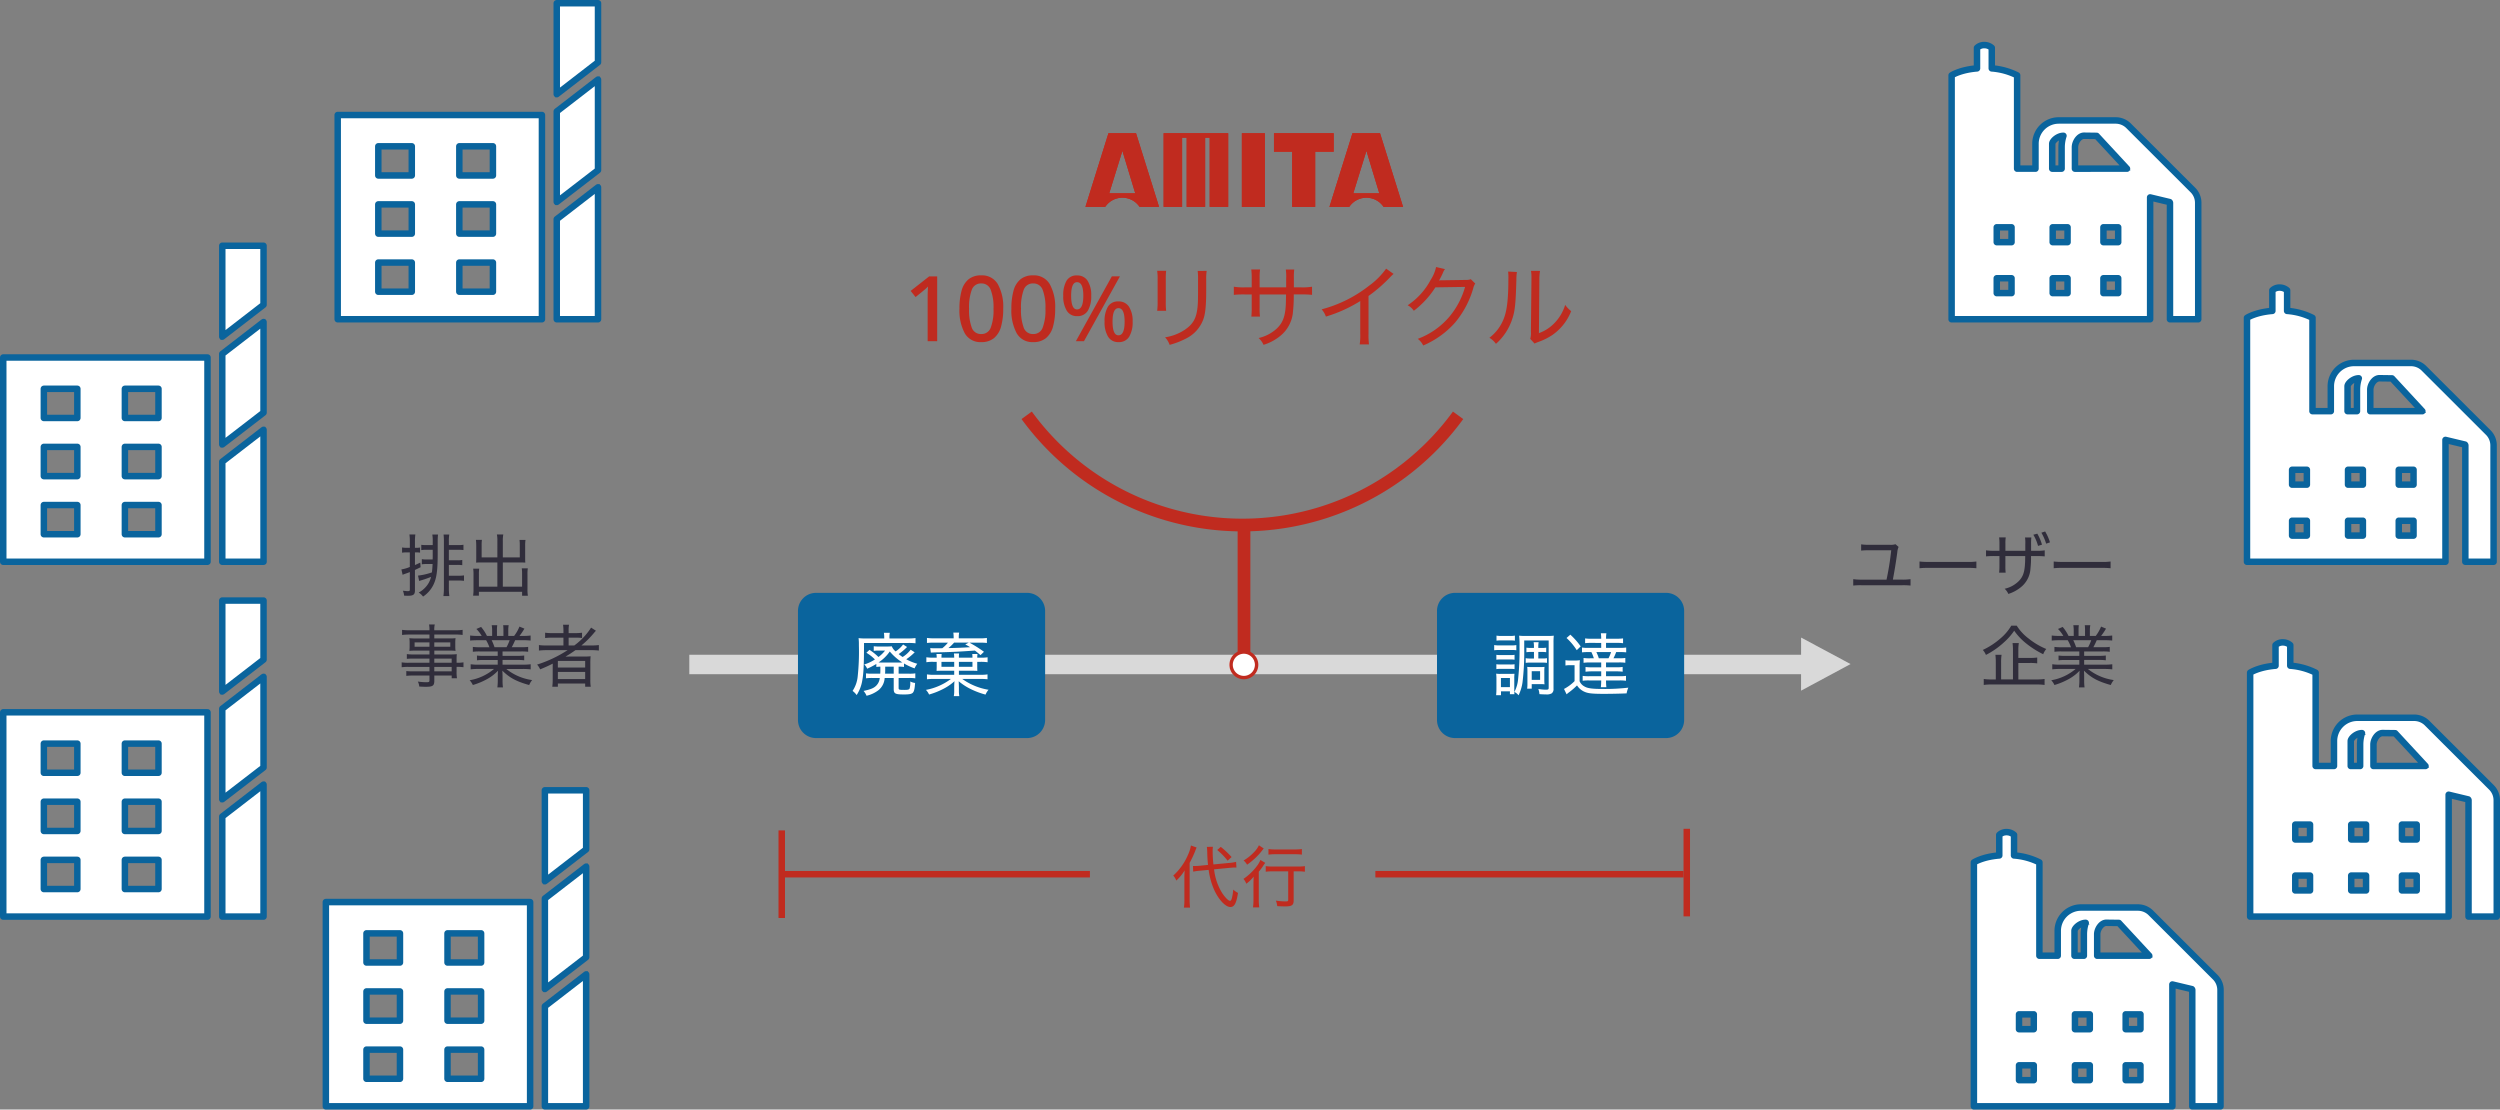 <svg xmlns="http://www.w3.org/2000/svg" width="770.703" height="342.057"><rect width="100%" height="100%" fill="#808080" stroke="none"/><g data-name="グループ 43480"><g data-name="グループ 42314"><path data-name="パス 47472" d="M212.501 204.846H555.98" fill="#d9d9d9" stroke="#d9d9d9" stroke-width="6"/><path data-name="パス 47409" d="M104.106 98.419h62.963V35.456h-62.963Zm22.841-8.487h-10.324v-8.988h10.324Zm0-17.905h-10.324v-9.016h10.324Zm0-17.932h-10.324v-8.993h10.324Zm25.011 35.838h-10.356v-8.989h10.356Zm0-17.905h-10.356v-9.017h10.356Zm0-17.932h-10.356v-8.994h10.356Z" fill="#fff" stroke="#0a649d"/><path data-name="パス 47410" d="M104.106 98.419h62.963V35.456h-62.963Zm22.841-8.487h-10.324v-8.988h10.324Zm0-17.905h-10.324v-9.016h10.324Zm0-17.932h-10.324v-8.993h10.324Zm25.011 35.838h-10.356v-8.989h10.356Zm0-17.905h-10.356v-9.017h10.356Zm0-17.932h-10.356v-8.994h10.356Z" fill="none" stroke="#0a649d" stroke-linecap="round" stroke-linejoin="round" stroke-width="2"/><path data-name="パス 47411" d="M184.353 1v18.21l-12.718 9.823V1Z" fill="#fff" stroke="#0a649d"/><path data-name="パス 47412" d="M184.353 1v18.21l-12.718 9.823V1Z" fill="none" stroke="#0a649d" stroke-linecap="round" stroke-linejoin="round" stroke-width="2"/><path data-name="パス 47413" d="M184.353 24.526v27.928l-12.718 9.8V34.348Z" fill="#fff" stroke="#0a649d"/><path data-name="パス 47414" d="M184.353 24.526v27.928l-12.718 9.8V34.348Z" fill="none" stroke="#0a649d" stroke-linecap="round" stroke-linejoin="round" stroke-width="2"/><path data-name="パス 47415" d="m171.635 67.569 12.718-9.824v40.674h-12.718Z" fill="#fff" stroke="#0a649d"/><path data-name="パス 47416" d="m171.635 67.569 12.718-9.824v40.674h-12.718Z" fill="none" stroke="#0a649d" stroke-linecap="round" stroke-linejoin="round" stroke-width="2"/><path data-name="パス 47417" d="M1 173.18h62.964v-62.968H1Zm22.842-8.487H13.518v-8.994h10.324Zm0-17.91H13.518v-9.016h10.324Zm0-17.932H13.518v-8.99h10.324Zm25.011 35.842H38.5v-8.994h10.353Zm0-17.91H38.5v-9.016h10.353Zm0-17.932H38.5v-8.99h10.353Z" fill="#fff" stroke="#0a649d"/><path data-name="パス 47418" d="M1 173.18h62.964v-62.968H1Zm22.842-8.487H13.518v-8.994h10.324Zm0-17.91H13.518v-9.016h10.324Zm0-17.932H13.518v-8.99h10.324Zm25.011 35.842H38.5v-8.994h10.353Zm0-17.91H38.5v-9.016h10.353Zm0-17.932H38.5v-8.99h10.353Z" fill="none" stroke="#0a649d" stroke-linecap="round" stroke-linejoin="round" stroke-width="2"/><path data-name="パス 47419" d="M81.241 75.76v18.205l-12.719 9.824V75.76Z" fill="#fff" stroke="#0a649d"/><path data-name="パス 47420" d="M81.241 75.76v18.205l-12.719 9.824V75.76Z" fill="none" stroke="#0a649d" stroke-linecap="round" stroke-linejoin="round" stroke-width="2"/><path data-name="パス 47421" d="M81.241 99.281v27.933l-12.722 9.8v-27.91Z" fill="#fff" stroke="#0a649d"/><path data-name="パス 47422" d="M81.241 99.281v27.933l-12.722 9.8v-27.91Z" fill="none" stroke="#0a649d" stroke-linecap="round" stroke-linejoin="round" stroke-width="2"/><path data-name="パス 47423" d="m68.522 142.324 12.722-9.824v40.679H68.522Z" fill="#fff" stroke="#0a649d"/><path data-name="パス 47424" d="m68.522 142.324 12.722-9.824v40.679H68.522Z" fill="none" stroke="#0a649d" stroke-linecap="round" stroke-linejoin="round" stroke-width="2"/><path data-name="パス 47425" d="M1 282.564h62.964v-62.968H1Zm22.842-8.487H13.518v-8.993h10.324Zm0-17.91H13.518v-9.016h10.324Zm0-17.932H13.518v-8.993h10.324Zm25.011 35.842H38.5v-8.993h10.353Zm0-17.91H38.5v-9.016h10.353Zm0-17.932H38.5v-8.993h10.353Z" fill="#fff" stroke="#0a649d"/><path data-name="パス 47426" d="M1 282.564h62.964v-62.968H1Zm22.842-8.487H13.518v-8.993h10.324Zm0-17.91H13.518v-9.016h10.324Zm0-17.932H13.518v-8.993h10.324Zm25.011 35.842H38.5v-8.993h10.353Zm0-17.91H38.5v-9.016h10.353Zm0-17.932H38.5v-8.993h10.353Z" fill="none" stroke="#0a649d" stroke-linecap="round" stroke-linejoin="round" stroke-width="2"/><path data-name="パス 47427" d="M81.241 185.14v18.211l-12.719 9.822V185.14Z" fill="#fff" stroke="#0a649d"/><path data-name="パス 47428" d="M81.241 185.14v18.211l-12.719 9.822V185.14Z" fill="none" stroke="#0a649d" stroke-linecap="round" stroke-linejoin="round" stroke-width="2"/><path data-name="パス 47429" d="M81.241 208.665v27.933l-12.719 9.796v-27.906Z" fill="#fff" stroke="#0a649d"/><path data-name="パス 47430" d="M81.241 208.665v27.933l-12.719 9.796v-27.906Z" fill="none" stroke="#0a649d" stroke-linecap="round" stroke-linejoin="round" stroke-width="2"/><path data-name="パス 47431" d="m68.522 251.711 12.722-9.824v40.679H68.522Z" fill="#fff" stroke="#0a649d"/><path data-name="パス 47432" d="m68.522 251.711 12.722-9.824v40.679H68.522Z" fill="none" stroke="#0a649d" stroke-linecap="round" stroke-linejoin="round" stroke-width="2"/><path data-name="パス 47433" d="M100.454 341.056h62.972v-62.968h-62.972Zm22.846-8.487h-10.32v-8.994h10.32Zm0-17.91h-10.32v-9.017h10.32Zm0-17.932h-10.32v-8.994h10.32Zm25.016 35.842H137.96v-8.994h10.356Zm0-17.91H137.96v-9.017h10.356Zm0-17.932H137.96v-8.994h10.356Z" fill="#fff" stroke="#0a649d"/><path data-name="パス 47434" d="M100.454 341.056h62.972v-62.968h-62.972Zm22.846-8.487h-10.32v-8.994h10.32Zm0-17.91h-10.32v-9.017h10.32Zm0-17.932h-10.32v-8.994h10.32Zm25.016 35.842H137.96v-8.994h10.356Zm0-17.91H137.96v-9.017h10.356Zm0-17.932H137.96v-8.994h10.356Z" fill="none" stroke="#0a649d" stroke-linecap="round" stroke-linejoin="round" stroke-width="2"/><path data-name="パス 47435" d="M180.7 243.633v18.21l-12.723 9.823v-28.033Z" fill="#fff" stroke="#0a649d"/><path data-name="パス 47436" d="M180.7 243.633v18.21l-12.723 9.823v-28.033Z" fill="none" stroke="#0a649d" stroke-linecap="round" stroke-linejoin="round" stroke-width="2"/><path data-name="パス 47437" d="M180.7 267.158v27.933l-12.723 9.8v-27.91Z" fill="#fff" stroke="#0a649d"/><path data-name="パス 47438" d="M180.7 267.158v27.933l-12.723 9.8v-27.91Z" fill="none" stroke="#0a649d" stroke-linecap="round" stroke-linejoin="round" stroke-width="2"/><path data-name="パス 47439" d="m167.977 310.203 12.723-9.824v40.678h-12.723Z" fill="#fff" stroke="#0a649d"/><path data-name="パス 47440" d="m167.977 310.203 12.723-9.824v40.678h-12.723Z" fill="none" stroke="#0a649d" stroke-linecap="round" stroke-linejoin="round" stroke-width="2"/><path data-name="パス 47441" d="m676.07 58.617-19.828-19.8a5.652 5.652 0 0 0-4.067-1.682h-17.518a7.182 7.182 0 0 0-7.16 7.188v7.671h-5.653V23.226a20.977 20.977 0 0 0-7.818-2.146v-6.332a3.48 3.48 0 0 0-2.265-.852 3.2 3.2 0 0 0-2.289.852v6.332c-5.187.414-7.821 2.146-7.821 2.146v75.193h61.194V60.86l6 1.436a.4.4 0 0 1 .118.269V98.42h8.707V62.565a5.59 5.59 0 0 0-1.6-3.948m-55.954 31.744h-4.554V85.78h4.554Zm0-15.712h-4.554v-4.581h4.554Zm12.545-30.326c0-.853 1.727-2.457 3.46-2.457a11.264 11.264 0 0 0-.565 3.529v6.6h-2.894Zm4.727 46.038h-4.581V85.78h4.581Zm0-15.712h-4.581v-4.581h4.581Zm15.61 15.712h-4.55V85.78h4.55Zm0-15.712h-4.55v-4.581h4.55Zm-13.331-22.655v-6.6c0-1.56 1.258-3.552 2.821-3.552l3.861.051 9.353 10.1Z" fill="#fff" stroke="#0a649d"/><path data-name="パス 47442" d="m676.07 58.617-19.828-19.8a5.652 5.652 0 0 0-4.067-1.682h-17.518a7.182 7.182 0 0 0-7.16 7.188v7.671h-5.653V23.226a20.977 20.977 0 0 0-7.818-2.146v-6.332a3.48 3.48 0 0 0-2.265-.852 3.2 3.2 0 0 0-2.289.852v6.332c-5.187.414-7.821 2.146-7.821 2.146v75.193h61.194V60.86l6 1.436a.4.4 0 0 1 .118.269V98.42h8.707V62.565a5.59 5.59 0 0 0-1.6-3.948Zm-55.954 31.744h-4.554V85.78h4.554Zm0-15.712h-4.554v-4.581h4.554Zm12.545-30.326c0-.853 1.727-2.457 3.46-2.457a11.264 11.264 0 0 0-.565 3.529v6.6h-2.894Zm4.727 46.038h-4.581V85.78h4.581Zm0-15.712h-4.581v-4.581h4.581Zm15.61 15.712h-4.55V85.78h4.55Zm0-15.712h-4.55v-4.581h4.55Zm-13.331-22.655v-6.6c0-1.56 1.258-3.552 2.821-3.552l3.861.051 9.353 10.1Z" fill="none" stroke="#0a649d" stroke-linecap="round" stroke-linejoin="round" stroke-width="2"/><path data-name="パス 47443" d="m767.117 133.376-19.824-19.8a5.653 5.653 0 0 0-4.07-1.682h-17.517a7.175 7.175 0 0 0-7.159 7.182v7.676h-5.65v-28.77a20.979 20.979 0 0 0-7.822-2.142v-6.332a3.462 3.462 0 0 0-2.261-.852 3.209 3.209 0 0 0-2.293.852v6.332c-5.188.414-7.818 2.142-7.818 2.142v75.2h61.19v-37.56l6 1.436a.41.41 0 0 1 .123.269v35.849h8.707v-35.851a5.587 5.587 0 0 0-1.609-3.948m-55.949 31.739h-4.554v-4.577h4.554Zm0-15.712h-4.554v-4.577h4.554Zm12.544-30.328c0-.852 1.732-2.452 3.464-2.452a11.132 11.132 0 0 0-.566 3.524v6.6h-2.9Zm4.727 46.039h-4.582v-4.577h4.582Zm0-15.712h-4.582v-4.577h4.582Zm15.611 15.713h-4.558v-4.577h4.558Zm0-15.712h-4.558v-4.577h4.558Zm-13.337-22.651v-6.6c0-1.559 1.267-3.551 2.827-3.551l3.865.05 9.353 10.106Z" fill="#fff" stroke="#0a649d"/><path data-name="パス 47444" d="m767.117 133.376-19.824-19.8a5.653 5.653 0 0 0-4.07-1.682h-17.517a7.175 7.175 0 0 0-7.159 7.182v7.676h-5.65v-28.77a20.979 20.979 0 0 0-7.822-2.142v-6.332a3.462 3.462 0 0 0-2.261-.852 3.209 3.209 0 0 0-2.293.852v6.332c-5.188.414-7.818 2.142-7.818 2.142v75.2h61.19v-37.56l6 1.436a.41.41 0 0 1 .123.269v35.849h8.707v-35.851a5.587 5.587 0 0 0-1.606-3.949Zm-55.952 31.74h-4.554v-4.577h4.554Zm0-15.712h-4.554v-4.577h4.554Zm12.544-30.328c0-.852 1.732-2.452 3.464-2.452a11.132 11.132 0 0 0-.566 3.524v6.6h-2.9Zm4.727 46.039h-4.582v-4.577h4.582Zm0-15.712h-4.582v-4.577h4.582Zm15.611 15.713h-4.558v-4.577h4.558Zm0-15.712h-4.558v-4.577h4.558Zm-13.337-22.651v-6.6c0-1.559 1.267-3.551 2.827-3.551l3.865.05 9.353 10.106Z" fill="none" stroke="#0a649d" stroke-linecap="round" stroke-linejoin="round" stroke-width="2"/><path data-name="パス 47445" d="m768.094 242.762-19.832-19.806a5.661 5.661 0 0 0-4.067-1.682h-17.509a7.183 7.183 0 0 0-7.165 7.188v7.671h-5.652v-28.767a20.9 20.9 0 0 0-7.822-2.142v-6.336a3.446 3.446 0 0 0-2.261-.852 3.206 3.206 0 0 0-2.288.852v6.336c-5.187.415-7.822 2.142-7.822 2.142v75.2h61.2V245l6 1.441a.391.391 0 0 1 .123.269v35.855h8.707v-35.86a5.583 5.583 0 0 0-1.609-3.948m-55.956 31.748h-4.554v-4.581h4.554Zm0-15.712h-4.554v-4.588h4.554Zm12.549-30.326c0-.853 1.723-2.457 3.455-2.457a11.423 11.423 0 0 0-.561 3.529v6.6h-2.894Zm4.722 46.038h-4.577v-4.581h4.577Zm0-15.712h-4.577v-4.588h4.577Zm15.617 15.712h-4.558v-4.581h4.558Zm0-15.712h-4.558v-4.588h4.558Zm-13.338-22.655v-6.6c0-1.559 1.267-3.552 2.827-3.552l3.856.051 9.354 10.1Z" fill="#fff" stroke="#0a649d"/><path data-name="パス 47446" d="m768.094 242.762-19.832-19.806a5.661 5.661 0 0 0-4.067-1.682h-17.509a7.183 7.183 0 0 0-7.165 7.188v7.671h-5.652v-28.767a20.9 20.9 0 0 0-7.822-2.142v-6.336a3.446 3.446 0 0 0-2.261-.852 3.206 3.206 0 0 0-2.288.852v6.336c-5.187.415-7.822 2.142-7.822 2.142v75.2h61.2V245l6 1.441a.391.391 0 0 1 .123.269v35.855h8.707v-35.86a5.583 5.583 0 0 0-1.612-3.943Zm-55.953 31.743h-4.554v-4.581h4.554Zm0-15.712h-4.554v-4.588h4.554Zm12.549-30.326c0-.853 1.723-2.457 3.455-2.457a11.423 11.423 0 0 0-.561 3.529v6.6h-2.894Zm4.722 46.038h-4.577v-4.581h4.577Zm0-15.712h-4.577v-4.588h4.577Zm15.617 15.712h-4.558v-4.581h4.558Zm0-15.712h-4.558v-4.588h4.558Zm-13.338-22.655v-6.6c0-1.559 1.267-3.552 2.827-3.552l3.856.051 9.354 10.1Z" fill="none" stroke="#0a649d" stroke-linecap="round" stroke-linejoin="round" stroke-width="2"/><path data-name="パス 47447" d="m682.925 301.254-19.828-19.806a5.658 5.658 0 0 0-4.067-1.677h-17.505a7.18 7.18 0 0 0-7.166 7.183v7.672h-5.652v-28.768a20.871 20.871 0 0 0-7.817-2.142v-6.332a3.445 3.445 0 0 0-2.266-.857 3.2 3.2 0 0 0-2.288.857v6.332c-5.187.415-7.822 2.142-7.822 2.142v75.2h61.19v-37.56l6.008 1.436a.389.389 0 0 1 .123.269v35.855h8.707v-35.857a5.584 5.584 0 0 0-1.609-3.948m-55.953 31.739h-4.555v-4.581h4.554Zm0-15.712h-4.555v-4.577h4.554Zm12.545-30.326c0-.852 1.723-2.452 3.456-2.452a11.377 11.377 0 0 0-.566 3.524v6.6h-2.89Zm4.722 46.039h-4.576v-4.582h4.576Zm0-15.712h-4.576v-4.577h4.576Zm15.617 15.712h-4.558v-4.582h4.558Zm0-15.712h-4.558v-4.577h4.558Zm-13.339-22.655v-6.6c0-1.559 1.267-3.551 2.827-3.551l3.856.05 9.354 10.1Z" fill="#fff" stroke="#0a649d"/><path data-name="パス 47448" d="m682.925 301.254-19.828-19.806a5.658 5.658 0 0 0-4.067-1.677h-17.505a7.18 7.18 0 0 0-7.166 7.183v7.672h-5.652v-28.768a20.871 20.871 0 0 0-7.817-2.142v-6.332a3.445 3.445 0 0 0-2.266-.857 3.2 3.2 0 0 0-2.288.857v6.332c-5.187.415-7.822 2.142-7.822 2.142v75.2h61.19v-37.56l6.008 1.436a.389.389 0 0 1 .123.269v35.855h8.707v-35.857a5.584 5.584 0 0 0-1.617-3.947Zm-55.953 31.739h-4.547v-4.582h4.554Zm0-15.712h-4.547v-4.577h4.554Zm12.553-30.327c0-.852 1.723-2.452 3.456-2.452a11.377 11.377 0 0 0-.566 3.524v6.6h-2.89Zm4.722 46.039h-4.576v-4.582h4.576Zm0-15.712h-4.576v-4.577h4.576Zm15.617 15.712h-4.558v-4.582h4.558Zm0-15.712h-4.558v-4.577h4.558Zm-13.339-22.655v-6.6c0-1.559 1.267-3.551 2.827-3.551l3.856.05 9.354 10.1Z" fill="none" stroke="#0a649d" stroke-linecap="round" stroke-linejoin="round" stroke-width="2"/><path data-name="パス 47449" d="M372.928 41.066h-14.205v22.713h5.7V42.468h1.4v21.311h5.7V42.468h1.4v21.311h5.709V41.066Z" fill="#c02b1f"/><path data-name="パス 53704" d="M382.842 41.066h7.1v22.715h-7.1Z" fill="#c02b1f"/><path data-name="パス 47450" d="M411.159 41.066h-18.417v5.713h5.6v17h7.111v-17h5.7Z" fill="#c02b1f"/><path data-name="パス 47451" d="M346.01 60.955a6.371 6.371 0 0 1 5.3 2.825h6.015l-7.107-22.715h-8.505l-7.1 22.715h6.1a6.372 6.372 0 0 1 5.3-2.825m0-14.435 3.954 13.059h-8.006Z" fill="#c02b1f"/><path data-name="パス 47452" d="M421.238 60.959a6.366 6.366 0 0 1 5.3 2.83h6.01l-7.106-22.719h-8.505l-7.1 22.719h6.1a6.381 6.381 0 0 1 5.308-2.83m0-14.434 3.958 13.06h-8.006Z" fill="#c02b1f"/><path data-name="パス 47453" d="M372.928 41.066h-14.205v22.713h5.7V42.468h1.4v21.311h5.7V42.468h1.4v21.311h5.709V41.066Z" fill="#c02b1f"/><path data-name="パス 53705" d="M382.842 41.066h7.1v22.715h-7.1Z" fill="#c02b1f"/><path data-name="パス 47454" d="M411.159 41.066h-18.417v5.713h5.6v17h7.111v-17h5.7Z" fill="#c02b1f"/><path data-name="パス 47455" d="M346.01 60.955a6.371 6.371 0 0 1 5.3 2.825h6.015l-7.107-22.715h-8.505l-7.1 22.715h6.1a6.372 6.372 0 0 1 5.3-2.825m0-14.435 3.954 13.059h-8.006Z" fill="#c02b1f"/><path data-name="パス 47456" d="M421.238 60.959a6.366 6.366 0 0 1 5.3 2.83h6.01l-7.106-22.719h-8.505l-7.1 22.719h6.1a6.381 6.381 0 0 1 5.308-2.83m0-14.434 3.958 13.06h-8.006Z" fill="#c02b1f"/><path data-name="パス 47468" d="M449.503 128.033a82.281 82.281 0 0 1-133 0" fill="none" stroke="#c02b1f" stroke-miterlimit="10" stroke-width="3.924"/><path data-name="パス 53706" d="M383.5 205.171v-43.31" fill="none" stroke="#c02b1f" stroke-width="3.924"/><path data-name="パス 47469" d="M386.868 204.949a3.934 3.934 0 1 1-3.934-3.934 3.935 3.935 0 0 1 3.934 3.934" fill="#fff"/><path data-name="パス 47470" d="M387.915 204.949a4.457 4.457 0 1 0-4.458 4.457 4.462 4.462 0 0 0 4.458-4.457m-7.868 0a3.411 3.411 0 1 1 3.411 3.411 3.414 3.414 0 0 1-3.411-3.411" fill="#c02b1f"/><path data-name="パス 53707" d="M583.538 178.687c.5-2.646.987-5.607 1.365-8.442a4.963 4.963 0 0 1 .4-1.638l-.966-.84a4.612 4.612 0 0 1-1.659.189h-6.447a15.617 15.617 0 0 1-2.478-.147v1.932a19.455 19.455 0 0 1 2.478-.1h6.8a88.3 88.3 0 0 1-1.449 9.051h-7.665a17.236 17.236 0 0 1-2.6-.147v1.974a20.5 20.5 0 0 1 2.583-.1h12.5a20.5 20.5 0 0 1 2.583.1v-1.979a16.52 16.52 0 0 1-2.6.147Zm8.211-3.507a22.942 22.942 0 0 1 2.919-.107h11.76a24.534 24.534 0 0 1 2.856.105v-2.077a17.183 17.183 0 0 1-2.835.126h-11.8a22.908 22.908 0 0 1-2.9-.126Zm26.481-5.376v-2.231a12.4 12.4 0 0 1 .1-1.911h-2.037a14.9 14.9 0 0 1 .1 1.932v2.205h-1.6a15.8 15.8 0 0 1-2.541-.147v1.869a25.82 25.82 0 0 1 2.5-.105h1.638v3.024a17.45 17.45 0 0 1-.1 2.1h2.016a17.169 17.169 0 0 1-.084-2.1v-3.024h6.111c-.021 1.344-.021 1.491-.042 1.974-.126 2.94-.609 4.389-1.932 5.733a8.8 8.8 0 0 1-4.36 2.378 4.783 4.783 0 0 1 1.134 1.6 11.593 11.593 0 0 0 3.864-2.079 7.919 7.919 0 0 0 2.961-5.779 32.179 32.179 0 0 0 .168-3.822h1.722a24.555 24.555 0 0 1 2.5.105v-1.869a15.175 15.175 0 0 1-2.52.147h-1.68v-2.142a14.569 14.569 0 0 1 .084-1.974h-1.956a11.039 11.039 0 0 1 .084 2.121v2Zm8.61-4.956a13.687 13.687 0 0 1 1.449 3.444l1.218-.378a14.688 14.688 0 0 0-1.449-3.4Zm2.478-.63a15.867 15.867 0 0 1 1.47 3.381l1.176-.4a14.627 14.627 0 0 0-1.491-3.36Zm3.8 10.962a22.942 22.942 0 0 1 2.92-.107h11.76a24.534 24.534 0 0 1 2.856.105v-2.077a17.183 17.183 0 0 1-2.835.126h-11.8a22.908 22.908 0 0 1-2.9-.126Zm-10.9 29.2h3.633a14.876 14.876 0 0 1 2.184.126v-1.809a13.924 13.924 0 0 1-2.184.126h-3.633v-2.31a13.311 13.311 0 0 1 .147-2.268h-1.932a17.5 17.5 0 0 1 .126 2.31v8.9h-3.654v-5.267a13.966 13.966 0 0 1 .147-2.331h-1.911a18.3 18.3 0 0 1 .126 2.331v5.271h-1.344a13.7 13.7 0 0 1-2.373-.147v1.848a15.792 15.792 0 0 1 2.478-.147h13.8a15.97 15.97 0 0 1 2.478.147v-1.848a15.444 15.444 0 0 1-2.478.147h-5.607Zm-2.182-11.49a15.3 15.3 0 0 1-3.36 3.948 22.855 22.855 0 0 1-5.418 3.528 5.059 5.059 0 0 1 .966 1.533 24.763 24.763 0 0 0 5.544-3.864 19.323 19.323 0 0 0 3.171-3.591 18.691 18.691 0 0 0 3.528 3.78 27.89 27.89 0 0 0 5.418 3.465 5.373 5.373 0 0 1 .945-1.617 22.018 22.018 0 0 1-5.4-3.192 14.827 14.827 0 0 1-3.7-3.99Zm20.979 7.938v1.365h-4.2a15.889 15.889 0 0 1-2.205-.1v1.47a15.345 15.345 0 0 1 2.205-.1h4.2v1.449h-5.939a16.752 16.752 0 0 1-2.4-.139v1.575a20.492 20.492 0 0 1 2.415-.126h4.788a15.669 15.669 0 0 1-7.518 3.486 5.47 5.47 0 0 1 .987 1.47 21.732 21.732 0 0 0 4.473-1.869 13.812 13.812 0 0 0 3.278-2.536 29.915 29.915 0 0 0-.063 1.68v1.281a16.338 16.338 0 0 1-.126 2.184h1.722a15.365 15.365 0 0 1-.126-2.165v-1.3c0-.441-.021-.861-.063-1.7 2.289 2.226 4.263 3.3 8.274 4.431a5.628 5.628 0 0 1 .924-1.533 16.272 16.272 0 0 1-7.98-3.423h5.124a20.369 20.369 0 0 1 2.394.126v-1.581a16.1 16.1 0 0 1-2.415.126h-6.258v-1.446h4.452a15.671 15.671 0 0 1 2.226.1v-1.47a15.492 15.492 0 0 1-2.226.1h-4.452v-1.355h5.67a15.853 15.853 0 0 1 2.226.105v-1.512a15.314 15.314 0 0 1-2.226.105h-2.835a23.043 23.043 0 0 0 1.05-2.163h2.373a23.451 23.451 0 0 1 2.394.105v-1.554a16.154 16.154 0 0 1-2.331.126h-1.092a20.72 20.72 0 0 0 1.512-2.247l-1.533-.63a11.453 11.453 0 0 1-1.638 2.877h-1.806v-1.575a9.475 9.475 0 0 1 .126-1.722h-1.7a11.589 11.589 0 0 1 .08 1.68v1.617h-1.995v-1.617a11.047 11.047 0 0 1 .084-1.68h-1.7a9.8 9.8 0 0 1 .126 1.722v1.575h-1.6a13.042 13.042 0 0 0-1.806-2.772l-1.449.63a10.036 10.036 0 0 1 1.64 2.142h-1.218a16.486 16.486 0 0 1-2.352-.126v1.559a23.76 23.76 0 0 1 2.394-.105h2.541a12.09 12.09 0 0 1 1.008 2.163h-2.9a14.991 14.991 0 0 1-2.205-.105v1.507a15.706 15.706 0 0 1 2.205-.105Zm-.987-1.3a16.739 16.739 0 0 0-.882-2.163h5.544a14.177 14.177 0 0 1-.966 2.163Z" fill="#302d3b"/><path data-name="パス 53708" d="M379.049 267.54c.714-.063 1.3-.105 1.7-.105.042 0 .168 0 .42.021l-.105-1.764a12.623 12.623 0 0 1-2.163.336l-4.83.462a37.554 37.554 0 0 1-.231-4.011 8.81 8.81 0 0 1 .084-1.428l-1.869.021a18.672 18.672 0 0 1 .126 2.1c.021.966.1 2.268.231 3.465l-2.478.252c-.651.063-1.239.084-1.68.084h-.483l.063 1.743a15.306 15.306 0 0 1 2.1-.294l2.668-.256a22.679 22.679 0 0 0 1.739 6.241c1.407 3.024 3.486 5.208 4.956 5.208 1.239 0 1.869-1.155 2.352-4.347a6.316 6.316 0 0 1-1.47-1.029 14.908 14.908 0 0 1-.438 2.751c-.168.525-.315.714-.567.714-.483 0-1.512-1.05-2.415-2.415a17.347 17.347 0 0 1-2.478-7.287Zm-13.923 9.7a16.449 16.449 0 0 1-.147 2.562h1.89a21.9 21.9 0 0 1-.128-2.518v-11.277a31.018 31.018 0 0 0 1.85-4.011l.294-.735-1.743-.609a11.407 11.407 0 0 1-.882 2.814 18.222 18.222 0 0 1-4.578 6.468 4.286 4.286 0 0 1 .945 1.532 14.333 14.333 0 0 0 2.583-3.15c-.063.8-.084 1.575-.084 2.541Zm10.122-15.2a21.457 21.457 0 0 1 3.213 3.3l1.218-1.134a27.612 27.612 0 0 0-3.338-3.134Zm21.882 6.571v8.778c0 .42-.147.5-.882.5a20.524 20.524 0 0 1-2.919-.248 6.312 6.312 0 0 1 .42 1.7c.9.063 1.764.084 2.52.084 2 0 2.541-.4 2.541-1.848v-8.966h1.113a17.106 17.106 0 0 1 2.352.126v-1.722a15.829 15.829 0 0 1-2.373.126h-7.308a17.37 17.37 0 0 1-2.394-.126v1.722a17.37 17.37 0 0 1 2.394-.126Zm-9.03-8.022a7.811 7.811 0 0 1-1.659 2.268 13.928 13.928 0 0 1-3.066 2.415 4.4 4.4 0 0 1 1.071 1.3 20.707 20.707 0 0 0 4.788-4.557 2.913 2.913 0 0 1 .357-.441Zm2.941 2.877a17.591 17.591 0 0 1 2.247-.126h5.859a17.364 17.364 0 0 1 2.2.126v-1.722a15.723 15.723 0 0 1-2.226.126h-5.834a15.443 15.443 0 0 1-2.247-.126Zm-4.62 13.692a16.572 16.572 0 0 1-.147 2.583h1.932a16.572 16.572 0 0 1-.147-2.583v-8.442a14.682 14.682 0 0 0 1.344-1.785c.336-.5.441-.651.651-.924l-1.491-.9a7.592 7.592 0 0 1-1.05 1.827 17.141 17.141 0 0 1-4.179 4.011 4.917 4.917 0 0 1 .882 1.491 11.822 11.822 0 0 0 2.268-2.184 58.943 58.943 0 0 0-.063 2.5Z" fill="#c02b1f"/><path data-name="パス 53709" d="M129.222 179.107c.231-.084.231-.084.441-.147l1.155-.357c.924-.315 1.512-.525 2.058-.756a6.944 6.944 0 0 1-.8 2 7.881 7.881 0 0 1-3.001 2.826 4.8 4.8 0 0 1 1.344 1.243 9.158 9.158 0 0 0 3.465-4.243c.777-1.89 1.05-4.284 1.05-9.051v-3.612a19.363 19.363 0 0 1 .1-2.226h-1.759a13.018 13.018 0 0 1 .126 2.31v.945h-1.953a10.194 10.194 0 0 1-1.575-.084v1.638a8.3 8.3 0 0 1 1.575-.1h1.948v1.974c0 .357 0 .525-.021 1.008h-1.801a7.7 7.7 0 0 1-1.533-.1v1.6a8.329 8.329 0 0 1 1.554-.1h1.764c-.063 1.26-.105 1.743-.21 2.583a19.689 19.689 0 0 1-4.284.99Zm-2.877-10.227h-.882a8.126 8.126 0 0 1-1.512-.107v1.617a8.166 8.166 0 0 1 1.491-.1h.9v4.494a10.985 10.985 0 0 1-2.6.756l.378 1.659a8.738 8.738 0 0 1 .924-.357c.483-.168.567-.189 1.3-.483v5.352c0 .441-.084.525-.672.525-.293 0-.876-.063-1.469-.126a5.317 5.317 0 0 1 .378 1.512c.546.042.819.042 1.218.042 1.617 0 2.121-.378 2.121-1.617v-6.342c.588-.273.882-.42 1.743-.84l-.1-1.428c-.777.378-1.05.5-1.638.756v-3.906h.271a7.968 7.968 0 0 1 1.3.084v-1.575a7.491 7.491 0 0 1-1.3.084h-.276v-1.932a15.9 15.9 0 0 1 .126-2.184h-1.827a15.482 15.482 0 0 1 .126 2.184Zm12.033 10.08h2.9a14.764 14.764 0 0 1 1.764.1v-1.68a9.967 9.967 0 0 1-1.785.105h-2.879v-3.334h2.518a10.993 10.993 0 0 1 1.617.084v-1.617a7.024 7.024 0 0 1-1.617.105h-2.52v-3.234h2.82a15 15 0 0 1 1.68.084v-1.638a8.573 8.573 0 0 1-1.68.1h-2.818v-1.092a11.48 11.48 0 0 1 .126-2.163h-1.764a17.878 17.878 0 0 1 .105 2.268v14.138a16.808 16.808 0 0 1-.149 2.562h1.827a16.991 16.991 0 0 1-.147-2.562Zm14.952-7.119h-4.851v-3.8a11.229 11.229 0 0 1 .084-1.6h-1.848a14.8 14.8 0 0 1 .1 1.7v4.162c0 .357-.021.693-.042 1.134.525-.021.9-.042 1.365-.042h5.187v7.455h-5.686v-3.738a10.524 10.524 0 0 1 .1-1.806h-1.864a12.4 12.4 0 0 1 .1 1.911v4.578a11.6 11.6 0 0 1-.126 1.848h1.785v-1.197h13.319v1.2h1.785a10.888 10.888 0 0 1-.126-1.848v-4.686a12.072 12.072 0 0 1 .1-1.911h-1.864a10.86 10.86 0 0 1 .1 1.785v3.864h-5.938v-7.455h5.586c.441 0 .84.021 1.344.042-.021-.336-.042-.672-.042-1.134v-4.2a10.832 10.832 0 0 1 .105-1.659h-1.848a11.965 11.965 0 0 1 .084 1.554v3.843h-5.229v-5.124a9.712 9.712 0 0 1 .147-1.953h-1.974a8.925 8.925 0 0 1 .147 1.953Zm-20.934 32.473h-6.3a11.679 11.679 0 0 1-2.268-.126v1.512a15.234 15.234 0 0 1 2.289-.1h6.279v1.365h-5.127a16.265 16.265 0 0 1-2.016-.092v1.491a14.354 14.354 0 0 1 2.058-.1h5.085v1.509c0 .441-.189.546-.924.546a19.444 19.444 0 0 1-2.667-.21 3.958 3.958 0 0 1 .441 1.533c.924.063 1.554.084 2 .084 2.184 0 2.646-.336 2.646-1.89v-1.574h5.355v.84h1.638a11.1 11.1 0 0 1-.126-2.142v-1.365a12.3 12.3 0 0 1 2.121.1v-1.507a11.677 11.677 0 0 1-2.121.126v-.819a17.424 17.424 0 0 1 .063-1.827 19.44 19.44 0 0 1-2.31.084h-4.62v-1.179h4.864a12.959 12.959 0 0 1 1.68.084 10.052 10.052 0 0 1-.084-1.428v-1.05a10.359 10.359 0 0 1 .084-1.449 13.24 13.24 0 0 1-1.722.084h-4.83v-1.2h6.363a18.785 18.785 0 0 1 2.373.126v-1.567a16.373 16.373 0 0 1-2.457.126h-6.279a6.518 6.518 0 0 1 .147-1.785h-1.764a8.181 8.181 0 0 1 .129 1.783h-5.988a16.373 16.373 0 0 1-2.457-.124v1.575a18.683 18.683 0 0 1 2.394-.126h6.051v1.2h-4.455a13.591 13.591 0 0 1-1.745-.089 10.758 10.758 0 0 1 .084 1.449v1.05a10.052 10.052 0 0 1-.084 1.428 13.448 13.448 0 0 1 1.724-.087h4.476v1.176h-4.959a12.09 12.09 0 0 1-2.016-.105v1.47a18.007 18.007 0 0 1 1.975-.081h5Zm1.491 0v-1.281h5.355v1.281Zm0 1.281h5.355v1.365h-5.358Zm-1.491-7.56v1.344h-4.581v-1.344Zm1.491 0h4.935v1.344h-4.938Zm19.551 2.793v1.365h-4.2a15.889 15.889 0 0 1-2.2-.1v1.47a15.345 15.345 0 0 1 2.2-.1h4.2v1.449h-5.942a16.752 16.752 0 0 1-2.4-.139v1.575a20.492 20.492 0 0 1 2.415-.126h4.788a15.669 15.669 0 0 1-7.518 3.486 5.47 5.47 0 0 1 .987 1.47 21.732 21.732 0 0 0 4.473-1.869 13.812 13.812 0 0 0 3.278-2.536 29.915 29.915 0 0 0-.063 1.68v1.281a16.338 16.338 0 0 1-.126 2.184h1.722a15.365 15.365 0 0 1-.126-2.163v-1.3c0-.441-.021-.861-.063-1.7 2.289 2.226 4.263 3.3 8.274 4.431a5.628 5.628 0 0 1 .924-1.533 16.272 16.272 0 0 1-7.98-3.423h5.124a20.369 20.369 0 0 1 2.394.126v-1.583a16.1 16.1 0 0 1-2.415.126h-6.258v-1.446h4.452a15.671 15.671 0 0 1 2.226.1v-1.47a15.492 15.492 0 0 1-2.226.1h-4.452v-1.355h5.67a15.853 15.853 0 0 1 2.226.105v-1.512a15.314 15.314 0 0 1-2.226.105h-2.835a23.043 23.043 0 0 0 1.05-2.163h2.373a23.451 23.451 0 0 1 2.394.105v-1.554a16.153 16.153 0 0 1-2.331.126h-1.092a20.721 20.721 0 0 0 1.512-2.247l-1.533-.63a11.453 11.453 0 0 1-1.638 2.877h-1.806v-1.575a9.475 9.475 0 0 1 .126-1.722h-1.7a11.589 11.589 0 0 1 .084 1.68v1.617h-1.996v-1.617a11.047 11.047 0 0 1 .084-1.68h-1.7a9.8 9.8 0 0 1 .126 1.722v1.575h-1.6a13.042 13.042 0 0 0-1.806-2.772l-1.449.63a10.036 10.036 0 0 1 1.637 2.142h-1.214a16.486 16.486 0 0 1-2.352-.126v1.559a23.76 23.76 0 0 1 2.394-.105h2.541a12.09 12.09 0 0 1 1.008 2.163h-2.9a14.991 14.991 0 0 1-2.205-.105v1.507a15.706 15.706 0 0 1 2.205-.105Zm-.987-1.3a16.739 16.739 0 0 0-.882-2.163h5.544a14.177 14.177 0 0 1-.966 2.163Zm22.533.9a38.35 38.35 0 0 1-9.408 4.452 5.486 5.486 0 0 1 .945 1.47c1.68-.693 2.6-1.113 3.885-1.764-.021.357-.021 1.008-.021 1.428v3.465a16.354 16.354 0 0 1-.126 2.226h1.722v-.987h8.415v.987h1.722a11.972 11.972 0 0 1-.126-2.226v-4.85a20.376 20.376 0 0 1 .084-2.31 22.512 22.512 0 0 1-2.268.084h-3.441c-.609 0-1.155 0-2.037.021 1.3-.777 1.89-1.155 3.066-1.995h4.809a19.275 19.275 0 0 1 2.415.126v-1.7a15.825 15.825 0 0 1-2.31.126h-3.066a28.443 28.443 0 0 0 3.57-3.507c.588-.693.588-.693.9-1.029l-1.491-.966a20.231 20.231 0 0 1-5.166 5.5h-1.761v-2.393h1.932a14.305 14.305 0 0 1 2.205.1v-1.633a15.243 15.243 0 0 1-2.31.126h-1.827v-.63a9.591 9.591 0 0 1 .126-1.953h-1.848a12.293 12.293 0 0 1 .126 1.953v.63h-3.3a15.5 15.5 0 0 1-2.352-.126v1.638a16.454 16.454 0 0 1 2.31-.1h3.338v2.394h-5.183a15.449 15.449 0 0 1-2.373-.126v1.7a18.785 18.785 0 0 1 2.373-.126Zm-3 3.318h8.412v2.037h-8.418Zm0 3.4h8.412v2.2h-8.418Z" fill="#302d3b"/><path data-name="パス 47471" d="m555.244 196.546 15.249 8.17-15.263 8.206Z" fill="#d9d9d9"/><path data-name="パス 53710" d="M251.565 182.768h65.06a5.565 5.565 0 0 1 5.565 5.565v33.635a5.565 5.565 0 0 1-5.565 5.565h-65.06a5.565 5.565 0 0 1-5.565-5.565v-33.635a5.565 5.565 0 0 1 5.565-5.565Z" fill="#0a649d"/><path data-name="パス 53711" d="M271.4 206.342c0 .483 0 .8-.042 1.344H268.9a11.57 11.57 0 0 1-1.932-.105v1.533a12.491 12.491 0 0 1 1.953-.105h2.289a3.826 3.826 0 0 1-1.029 2.31c-.8.819-1.722 1.2-3.969 1.68a5.1 5.1 0 0 1 .924 1.491 9.524 9.524 0 0 0 3.739-1.764 5.2 5.2 0 0 0 1.848-3.717h2.793v3.381c0 1.449.462 1.7 3.129 1.7 1.68 0 2.394-.147 2.772-.546.4-.441.567-1.218.693-3a4.115 4.115 0 0 1-1.491-.462 7.038 7.038 0 0 1-.189 2.14c-.147.357-.483.462-1.617.462-1.659 0-1.785-.042-1.785-.651v-3.024h3.192a12.491 12.491 0 0 1 1.953.105v-1.533a11.417 11.417 0 0 1-1.932.105h-3.213v-2.163a10.908 10.908 0 0 1 1.659.084v-1.071a18.439 18.439 0 0 0 3.255 1.512 6.9 6.9 0 0 1 .84-1.428 15.254 15.254 0 0 1-3.4-1.386 15.984 15.984 0 0 0 2.6-2.142l-1.239-.8a9.176 9.176 0 0 1-2.478 2.247 10.041 10.041 0 0 1-1.218-.9 17.6 17.6 0 0 0 2.583-2.184l-1.218-.777a8.974 8.974 0 0 1-2.312 2.141 3.831 3.831 0 0 1-1.176-1.575 14.092 14.092 0 0 1-1.638.063h-2.436a9.51 9.51 0 0 1-1.491-.084v1.428a9.682 9.682 0 0 1 1.491-.084h1.995a10.157 10.157 0 0 1-2.037 1.974 16.355 16.355 0 0 0-2.772-2.205l-.945.9a12.821 12.821 0 0 1 2.629 2.061 12.88 12.88 0 0 1-3.3 1.554 3.247 3.247 0 0 1 .9 1.3 21.9 21.9 0 0 0 2.835-1.47v.924a9.85 9.85 0 0 1 1.245-.082Zm1.491-.819h2.625v2.163h-2.667a12.012 12.012 0 0 0 .042-1.26Zm-.924-1.281c-.609 0-.84 0-1.134-.021a12.4 12.4 0 0 0 3.467-3.381 16.379 16.379 0 0 0 3.883 3.381c-.357.021-.567.021-1.26.021Zm.63-7.413h-5.481a18.339 18.339 0 0 1-2.436-.105 14.14 14.14 0 0 1 .1 1.68v.63a71.985 71.985 0 0 1-.373 9.534 9.729 9.729 0 0 1-1.575 4.431 5.615 5.615 0 0 1 1.26 1.281 11.665 11.665 0 0 0 1.743-4.578c.4-2.184.525-4.956.525-11.487h13.713a17.148 17.148 0 0 1 2.163.1v-1.617a16.141 16.141 0 0 1-2.226.126h-5.817v-.4a6.221 6.221 0 0 1 .126-1.344h-1.827a8.45 8.45 0 0 1 .1 1.323Zm21.567 9.954v1.239h-6.09a12.189 12.189 0 0 1-2.31-.126v1.512a17.677 17.677 0 0 1 2.268-.105h5.124a18.527 18.527 0 0 1-7.707 3.381 4.9 4.9 0 0 1 .966 1.428 23.3 23.3 0 0 0 4.116-1.6 16.021 16.021 0 0 0 3.717-2.5 22.462 22.462 0 0 0-.084 1.89v.9a8.627 8.627 0 0 1-.126 1.806h1.7a9.359 9.359 0 0 1-.125-1.819v-.861c0-.4-.021-.924-.063-1.911a18.228 18.228 0 0 0 3.55 2.331 24.668 24.668 0 0 0 4.725 1.785 5.4 5.4 0 0 1 .924-1.491 19.169 19.169 0 0 1-8.106-3.339h5.481a18.384 18.384 0 0 1 2.31.105v-1.512a12.189 12.189 0 0 1-2.31.126h-6.51v-1.239h4.286c.4 0 .609 0 1.407.042-.021-.378-.042-.693-.042-1.239v-1.554h1.071a15.347 15.347 0 0 1 2.121.126v-1.533a11.925 11.925 0 0 1-2.121.126h-1.074a9.583 9.583 0 0 1 .084-1.134h-1.617a8.971 8.971 0 0 1 .063 1.134h-4.179v-.126a6.491 6.491 0 0 1 .063-1.176h-1.6a9.061 9.061 0 0 1 .084 1.2v.1h-3.923a8.088 8.088 0 0 1 .063-1.132h-1.617a6.239 6.239 0 0 1 .084 1.134H287.7a14.128 14.128 0 0 1-2.121-.126v1.533a11.925 11.925 0 0 1 2.121-.126h1.067v1.554c0 .5-.021.8-.042 1.239.8-.042 1.008-.042 1.428-.042Zm0-1.218h-3.927v-1.533h3.927Zm1.449 0v-1.533h4.179v1.536ZM294 196.787h-6.094a14.441 14.441 0 0 1-2.142-.126v1.554a18.521 18.521 0 0 1 2.1-.1h4.368a11.3 11.3 0 0 1-1.743 1.722c-.84 0-2.058.021-2.226.021-.588 0-.945-.021-1.491-.063l.189 1.386c1.3-.063 1.323-.063 3.381-.1 3.654-.1 5.334-.189 10.206-.525.546.42.861.672 1.722 1.407l1.071-1.029a38.822 38.822 0 0 0-4.473-2.814h3.255a16.266 16.266 0 0 1 2.121.1v-1.554a14.208 14.208 0 0 1-2.1.126h-6.573v-.273a7.027 7.027 0 0 1 .126-1.491h-1.806a9.51 9.51 0 0 1 .1 1.491Zm4.641 1.323-1.071.567a13.045 13.045 0 0 1 1.491.84c-2.289.147-3.507.21-6.678.273a14.615 14.615 0 0 0 1.743-1.68Z" fill="#fff"/><path data-name="パス 53712" d="M448.565 182.768h65.06a5.565 5.565 0 0 1 5.565 5.565v33.635a5.565 5.565 0 0 1-5.565 5.565h-65.06a5.565 5.565 0 0 1-5.565-5.565v-33.635a5.565 5.565 0 0 1 5.565-5.565Z" fill="#0a649d"/><path data-name="パス 53713" d="M472.893 200.987v2.016h-1.176a6.2 6.2 0 0 1-1.365-.1v1.449a8.3 8.3 0 0 1 1.365-.084h3.759a8.646 8.646 0 0 1 1.428.084v-1.454a6.689 6.689 0 0 1-1.449.1h-1.218v-2.016h.962a9.387 9.387 0 0 1 1.47.084v-1.398a10.1 10.1 0 0 1-1.47.084h-.966v-.189a7.652 7.652 0 0 1 .1-1.575h-1.545a7.93 7.93 0 0 1 .1 1.554v.21h-.919a10.754 10.754 0 0 1-1.407-.084v1.4a9.862 9.862 0 0 1 1.428-.084Zm-11.55-3.486a11.483 11.483 0 0 1 1.575-.084h2.52a11.483 11.483 0 0 1 1.575.084v-1.554a7.9 7.9 0 0 1-1.575.1h-2.52a7.778 7.778 0 0 1-1.575-.1Zm-.714 2.961a12.753 12.753 0 0 1 1.68-.084h3.612a9.428 9.428 0 0 1 1.533.084v-1.6a8.442 8.442 0 0 1-1.68.105h-3.465a9.392 9.392 0 0 1-1.68-.105Zm.672 2.919a8.21 8.21 0 0 1 1.407-.084h2.835a8.137 8.137 0 0 1 1.365.084v-1.513a7.378 7.378 0 0 1-1.365.084h-2.835a8.056 8.056 0 0 1-1.409-.084Zm0 2.9a8.094 8.094 0 0 1 1.386-.084h2.835a8.412 8.412 0 0 1 1.386.084v-1.513a7.378 7.378 0 0 1-1.365.084h-2.835a8.056 8.056 0 0 1-1.409-.084Zm1.428 8.043v-1.199h2.751v.882h1.386c-.021-.336-.042-.672-.042-1.386v-3.339a11.464 11.464 0 0 1 .063-1.575c-.147.021-.567.021-1.281.042h-3a6.955 6.955 0 0 1-1.368-.081 14.41 14.41 0 0 1 .084 1.7v2.917a20.283 20.283 0 0 1-.1 2.037Zm-.021-5.313h2.772v2.812h-2.772Zm9.555-3.36a13.855 13.855 0 0 1-1.449-.063 12.576 12.576 0 0 1 .063 1.38v3.7a10.771 10.771 0 0 1-.084 1.638h1.406v-1.407h2.478a11.733 11.733 0 0 1 1.47.063 10.871 10.871 0 0 1-.063-1.323v-2.73a10.871 10.871 0 0 1 .063-1.323 11.733 11.733 0 0 1-1.47.063Zm-.064 1.258h2.583v2.688h-2.583Zm6.72-8.778a19.073 19.073 0 0 1 .085-2.163 16.346 16.346 0 0 1-2.079.084h-6.51a17.615 17.615 0 0 1-2.1-.084 24.878 24.878 0 0 1 .126 3.423 83.389 83.389 0 0 1-.441 10 10.537 10.537 0 0 1-1.134 3.923 4.2 4.2 0 0 1 1.281 1.029 13.542 13.542 0 0 0 1.218-4.011 78.574 78.574 0 0 0 .525-10.479v-2.415h7.539v14.595c0 .483-.147.588-.84.588a14.1 14.1 0 0 1-2.352-.231 5.287 5.287 0 0 1 .336 1.6c.966.063 1.533.084 2.016.084a3.1 3.1 0 0 0 1.764-.319 1.586 1.586 0 0 0 .567-1.407Zm14.7.063v1.533h-3.884a11.613 11.613 0 0 1-2.036-.105v1.491a16.434 16.434 0 0 1 2.037-.084h.863a14.49 14.49 0 0 1 .756 1.911h-1.116a11.745 11.745 0 0 1-2.058-.1v1.491a12.2 12.2 0 0 1 2.058-.1h3.381v1.491h-2.814a12.4 12.4 0 0 1-2.016-.105v1.47a15.423 15.423 0 0 1 2.016-.119h2.814v1.5h-3.675a12.223 12.223 0 0 1-2.037-.11v1.51a12.7 12.7 0 0 1 2.037-.1h3.675v.189a16.481 16.481 0 0 1-.105 1.89h1.7a16.377 16.377 0 0 1-.105-1.869v-.21h4.095a13.322 13.322 0 0 1 2.058.105v-1.515a12.968 12.968 0 0 1-2.079.105h-4.073v-1.495h3.15a15.4 15.4 0 0 1 1.974.105v-1.47a12.43 12.43 0 0 1-1.995.105h-3.129v-1.487h3.864a12.649 12.649 0 0 1 2.079.1v-1.486a12.337 12.337 0 0 1-2.079.1h-1.576a17.508 17.508 0 0 0 .84-1.911h.987a17.615 17.615 0 0 1 2.1.084v-1.491a12.182 12.182 0 0 1-2.079.105h-4.136v-1.533h3.276a12.459 12.459 0 0 1 1.974.105v-1.486a17.335 17.335 0 0 1-2.121.105h-3.129a12.578 12.578 0 0 1 .105-1.68h-1.7a12.578 12.578 0 0 1 .105 1.68h-2.878a13.13 13.13 0 0 1-2.079-.105v1.47a14.924 14.924 0 0 1 1.953-.084Zm3.045 2.835a11.082 11.082 0 0 1-.8 1.911h-2.979a12.4 12.4 0 0 0-.756-1.911Zm-13.733-4.347a18.045 18.045 0 0 1 3.15 3.759l1.218-1.173a22.005 22.005 0 0 0-3.192-3.612Zm-.332 8.486a8.027 8.027 0 0 1 1.491-.105h1.319v4.914a13.142 13.142 0 0 1-3.255 2.413l.8 1.659a7.684 7.684 0 0 1 .817-.672 20.305 20.305 0 0 0 2.394-2.079 5.2 5.2 0 0 0 2.142 1.89c1.176.567 2.457.714 6.174.714 2.226 0 5.019-.063 6.972-.147a8.608 8.608 0 0 1 .525-1.764 61.922 61.922 0 0 1-8.043.4c-2.961-.001-4.436-.19-5.336-.694a3.35 3.35 0 0 1-1.638-1.68v-4.242a21.282 21.282 0 0 1 .086-2.247 9.4 9.4 0 0 1-1.6.1h-1.214a8.618 8.618 0 0 1-1.634-.1Z" fill="#fff"/></g><path data-name="パス 49200" d="M241 256v27" fill="none" stroke="#c02b1f" stroke-width="2"/><path data-name="パス 49201" d="M520 255.504v27" fill="none" stroke="#c02b1f" stroke-width="2"/><path data-name="パス 49202" d="M424 269.502h95" fill="none" stroke="#c02b1f" stroke-width="2"/><path data-name="パス 49203" d="M241 269.502h95" fill="none" stroke="#c02b1f" stroke-width="2"/></g><path data-name="パス 53703" d="M288.916 105.188h-2.94V91.916q0-1.064.028-1.918t.084-1.666a9.223 9.223 0 0 1-.756.728q-.392.336-.9.756l-2.18 1.764-1.512-1.9 5.712-4.48h2.464Zm20.356-10.024a19.929 19.929 0 0 1-.672 5.544 6.939 6.939 0 0 1-2.17 3.528 6 6 0 0 1-3.93 1.232 5.509 5.509 0 0 1-5.082-2.73 14.743 14.743 0 0 1-1.638-7.574 20.329 20.329 0 0 1 .658-5.544 6.823 6.823 0 0 1 2.142-3.514 5.984 5.984 0 0 1 3.92-1.218 5.6 5.6 0 0 1 5.1 2.7 14.35 14.35 0 0 1 1.672 7.576Zm-10.528 0a15.566 15.566 0 0 0 .84 5.866 2.951 2.951 0 0 0 2.916 1.946 2.984 2.984 0 0 0 2.912-1.932 15.092 15.092 0 0 0 .868-5.88 15.013 15.013 0 0 0-.868-5.838 2.984 2.984 0 0 0-2.912-1.946 2.951 2.951 0 0 0-2.912 1.946 15.467 15.467 0 0 0-.844 5.838Zm26.544 0a19.929 19.929 0 0 1-.672 5.544 6.939 6.939 0 0 1-2.17 3.528 6 6 0 0 1-3.934 1.232 5.509 5.509 0 0 1-5.082-2.73 14.743 14.743 0 0 1-1.638-7.574 20.329 20.329 0 0 1 .658-5.544 6.823 6.823 0 0 1 2.142-3.514 5.984 5.984 0 0 1 3.92-1.218 5.6 5.6 0 0 1 5.1 2.7 14.35 14.35 0 0 1 1.676 7.576Zm-10.528 0a15.566 15.566 0 0 0 .84 5.866 2.951 2.951 0 0 0 2.912 1.946 2.984 2.984 0 0 0 2.912-1.932 15.092 15.092 0 0 0 .868-5.88 15.013 15.013 0 0 0-.868-5.838 2.984 2.984 0 0 0-2.912-1.946 2.951 2.951 0 0 0-2.912 1.946 15.467 15.467 0 0 0-.84 5.838Zm17.276-10.248a3.69 3.69 0 0 1 3.248 1.638 8.1 8.1 0 0 1 1.12 4.606 8.671 8.671 0 0 1-1.05 4.634 3.635 3.635 0 0 1-3.318 1.666 3.552 3.552 0 0 1-3.164-1.666 8.4 8.4 0 0 1-1.092-4.634 8.806 8.806 0 0 1 1.008-4.606 3.525 3.525 0 0 1 3.248-1.638Zm13.216.28-11.088 19.992h-2.492l11.088-19.992Zm-13.216 1.792q-1.82 0-1.82 4.172 0 4.228 1.82 4.228 1.932 0 1.932-4.228 0-4.172-1.932-4.172Zm12.764 5.936a3.69 3.69 0 0 1 3.248 1.638 8.1 8.1 0 0 1 1.12 4.606 8.579 8.579 0 0 1-1.064 4.634 3.641 3.641 0 0 1-3.304 1.666 3.578 3.578 0 0 1-3.192-1.666 8.4 8.4 0 0 1-1.088-4.634 8.708 8.708 0 0 1 1.022-4.606 3.558 3.558 0 0 1 3.258-1.638Zm0 2.072q-1.82 0-1.82 4.172 0 4.2 1.82 4.2 1.9 0 1.9-4.2.008-4.172-1.9-4.172Zm11.932-11.508a16.152 16.152 0 0 1 .14 2.66v6.832a19.458 19.458 0 0 1-.14 2.828h2.768a23.126 23.126 0 0 1-.112-2.828v-6.86a21.243 21.243 0 0 1 .112-2.632Zm12.488.028a18.841 18.841 0 0 1 .112 2.772v3c0 3.164-.028 3.78-.112 4.984-.336 3.808-1.344 5.628-4.06 7.448a14.963 14.963 0 0 1-5.992 2.268 6.279 6.279 0 0 1 1.4 2.324 24.362 24.362 0 0 0 5.208-2.024 10.693 10.693 0 0 0 5.348-6.328c.5-1.652.728-4.116.728-8.54v-3.164a15.861 15.861 0 0 1 .14-2.744Zm19.1 5.068v-2.968a16.532 16.532 0 0 1 .14-2.548h-2.72a20.035 20.035 0 0 1 .14 2.6v2.92h-2.128a18.231 18.231 0 0 1-3.388-.2v2.52a27.256 27.256 0 0 1 3.332-.14h2.184V94.8a24.406 24.406 0 0 1-.112 2.8h2.66a23.188 23.188 0 0 1-.112-2.8v-4.032h8.148c-.028 2.128-.056 3.024-.112 3.808-.252 3.332-1.064 5.212-2.968 6.912a12.3 12.3 0 0 1-5.376 2.72 6.025 6.025 0 0 1 1.512 2.1 14.965 14.965 0 0 0 5.152-2.744 10.61 10.61 0 0 0 3.948-7.7 43.326 43.326 0 0 0 .224-5.1h2.3a26.43 26.43 0 0 1 3.332.14v-2.516a17.883 17.883 0 0 1-3.388.2h-2.212V85.76a19.654 19.654 0 0 1 .112-2.66h-2.6a14.907 14.907 0 0 1 .112 2.856v2.632Zm39-5.768a23.045 23.045 0 0 1-5.292 5.292 40.1 40.1 0 0 1-14.588 7.252 6.952 6.952 0 0 1 1.316 2.24 43.7 43.7 0 0 0 10.584-4.788v10.076a18.557 18.557 0 0 1-.168 3.28h2.856a23.122 23.122 0 0 1-.14-3.3v-11.62a46.863 46.863 0 0 0 6.72-5.852 10.286 10.286 0 0 1 1.008-.952Zm15.4-.5a11.854 11.854 0 0 1-1.68 3.976 21.325 21.325 0 0 1-7.084 7.812 5.14 5.14 0 0 1 1.9 1.708 28.09 28.09 0 0 0 6.644-7.224l9.156-.14a24.7 24.7 0 0 1-4.788 9.128 23.476 23.476 0 0 1-9.8 6.888 5.64 5.64 0 0 1 1.68 2.044 27.548 27.548 0 0 0 9.8-7.028 29.092 29.092 0 0 0 5.628-10.612 4.127 4.127 0 0 1 .616-1.456l-1.372-1.344a3.958 3.958 0 0 1-1.624.224c-.84.028-3.22.056-7.14.112h-.336a2.68 2.68 0 0 0-.7.084 25.3 25.3 0 0 0 1.232-2.436 3.729 3.729 0 0 1 .616-1.092Zm22.2 1.4a13.981 13.981 0 0 1 .084 2.212c0 5.74-.364 9.324-1.232 11.788a13.46 13.46 0 0 1-4.62 6.412 6.782 6.782 0 0 1 2.02 1.872 17.413 17.413 0 0 0 4.816-7.056c1.036-2.828 1.26-4.872 1.484-12.628a14.548 14.548 0 0 1 .168-2.464Zm7.056-.224a11.9 11.9 0 0 1 .14 2.3v.616l-.164 15.84a6.535 6.535 0 0 1-.2 2.212l1.32 1.456a5.181 5.181 0 0 1 .672-.308c.28-.112.56-.224.9-.336a19.246 19.246 0 0 0 3.948-2.016 16.083 16.083 0 0 0 5.768-7.336 9.258 9.258 0 0 1-1.848-1.932 13.682 13.682 0 0 1-3.164 5.46 12.333 12.333 0 0 1-4.928 3.248l.14-16.268a16.151 16.151 0 0 1 .2-2.912Z" fill="#bf2b1f"/></svg>